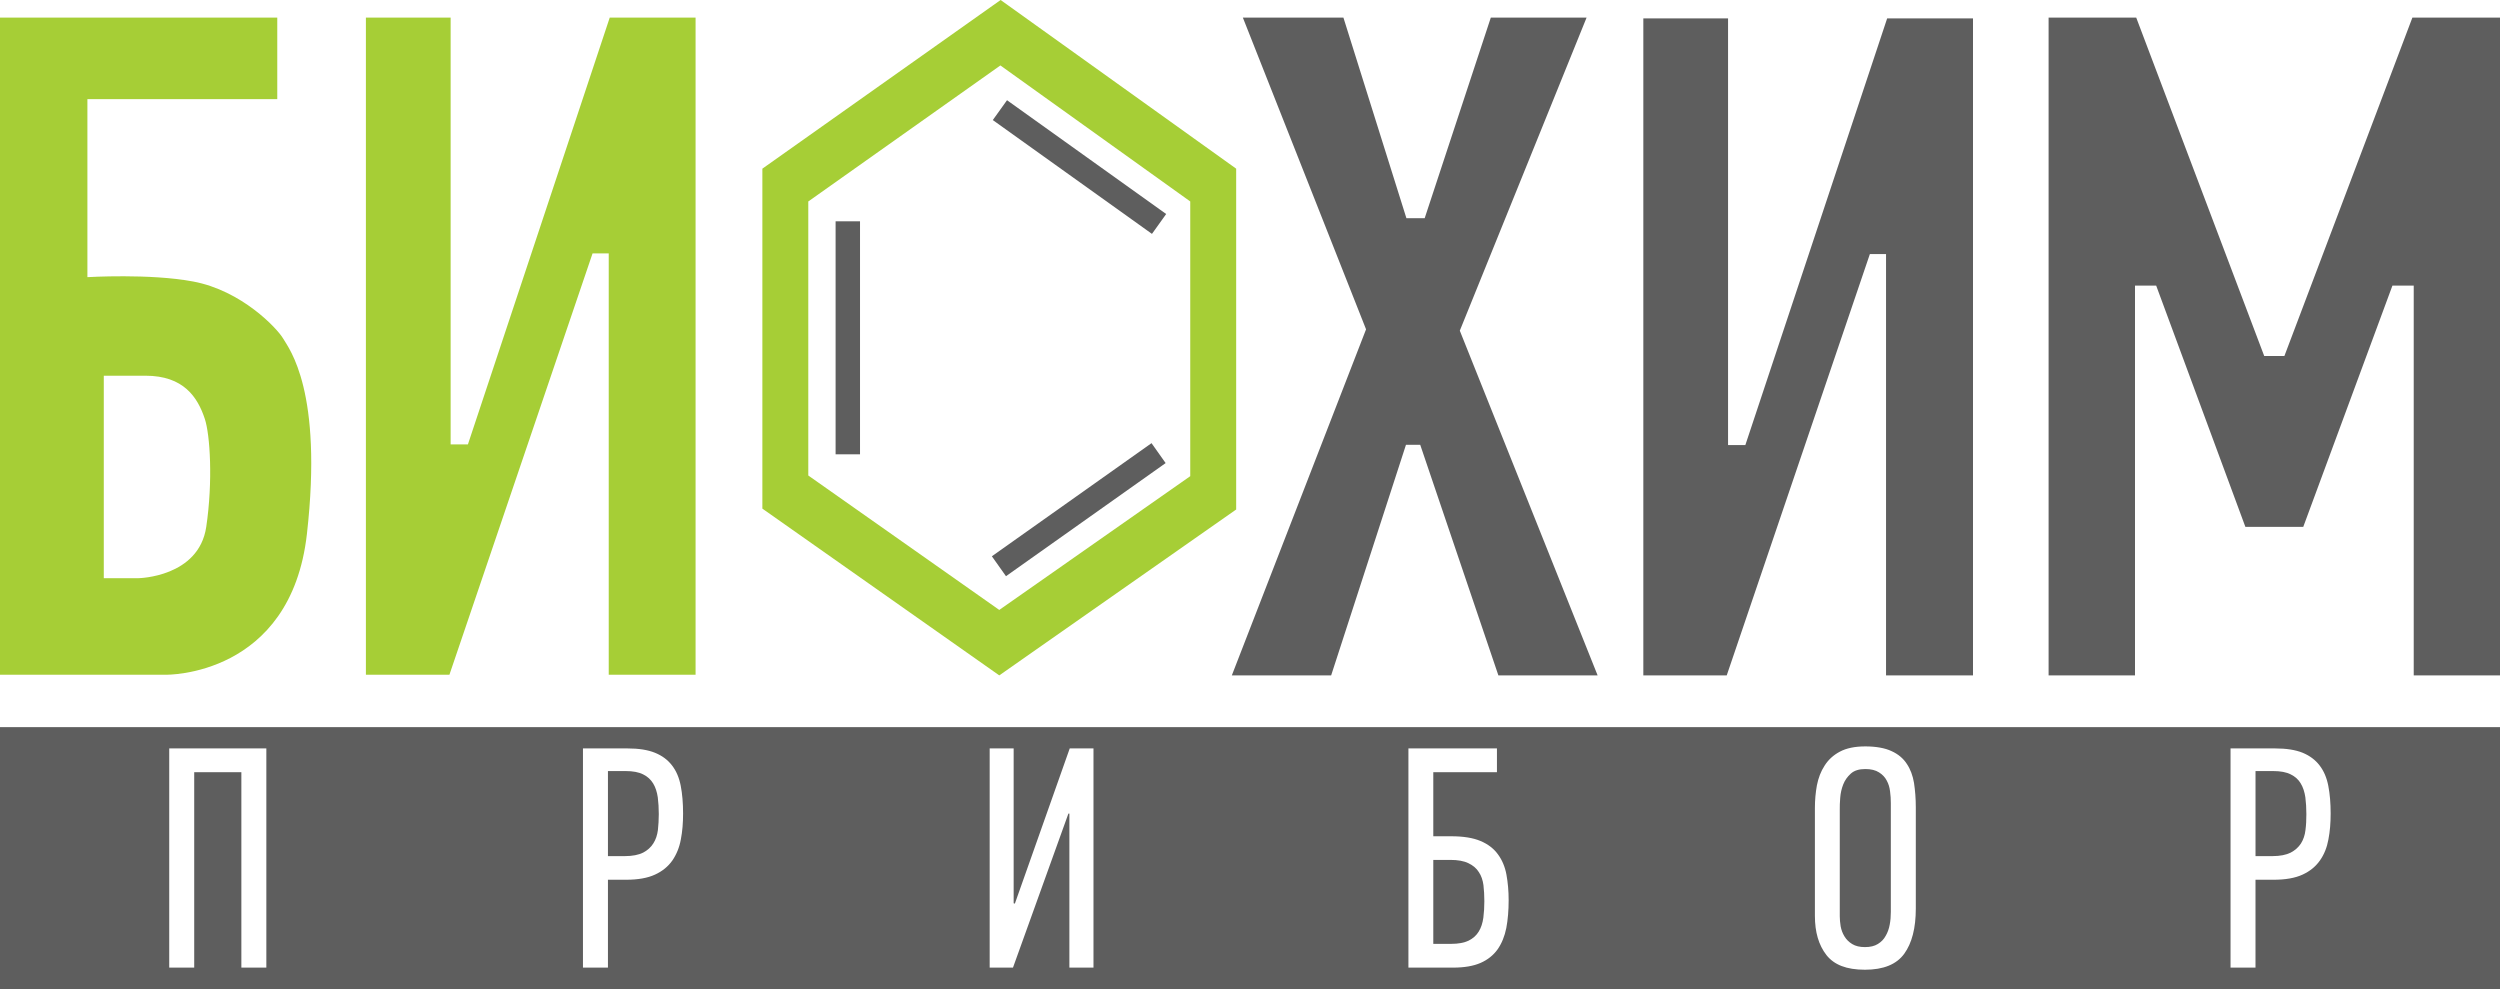 <?xml version="1.0" encoding="UTF-8"?> <svg xmlns="http://www.w3.org/2000/svg" width="130" height="52" viewBox="0 0 130 52" fill="none"><path d="M14.725 17.607C14.418 17.079 12.569 15.108 10.041 14.638C7.797 14.215 4.545 14.412 4.545 14.412V5.154H14.418V0.916H0V35.086H8.638C8.638 35.086 15.12 35.196 15.96 27.764C16.801 20.331 15.038 18.14 14.725 17.607ZM10.725 27.398C10.337 30.013 7.212 30.065 7.212 30.065H5.397V19.537H7.566C9.548 19.537 10.279 20.656 10.65 21.781C10.922 22.592 11.079 25.016 10.725 27.398Z" fill="#A6CE36"></path><path d="M19.027 0.916V35.086H23.37L30.813 13.177H31.654V35.086H36.17V0.916H31.706L24.332 23.108H23.433V0.916H19.027Z" fill="#A6CE36"></path><path d="M85.453 0.957V35.12H89.79L97.233 13.212H98.074V35.12H102.596V0.957H98.132L90.758 23.143H89.859V0.957H85.453Z" fill="#5E5E5E"></path><path d="M52.032 0L39.643 8.771V26.448L51.962 35.12L64.281 26.494V8.771L52.032 0ZM61.893 24.761L51.962 31.717L42.031 24.726V10.476L52.02 3.403L61.893 10.476V24.761Z" fill="#A6CE36"></path><path d="M44.721 11.508H43.451V23.624H44.721V11.508Z" fill="#5E5E5E"></path><path d="M60.613 24.08L59.879 23.044L51.577 28.926L52.311 29.962L60.613 24.08Z" fill="#5E5E5E"></path><path d="M59.902 12.162L60.641 11.129L52.365 5.211L51.626 6.243L59.902 12.162Z" fill="#5E5E5E"></path><path d="M64.629 0.916H69.858L73.133 11.345H74.084L77.522 0.916H82.502L75.91 17.195L83.076 35.12H77.916L73.852 23.131H73.11L69.22 35.12H64.055L71.035 17.125L64.629 0.916Z" fill="#5E5E5E"></path><path d="M130.001 0.916V35.12H125.514V14.853H124.406L119.769 27.398H116.76L112.122 14.853H111.02V35.12H106.527V0.916H111.084L117.739 18.511H118.789L125.444 0.916H130.001Z" fill="#5E5E5E"></path><path d="M0 37.81V51.428H130V37.81H0ZM13.85 50.316H12.551V40.153H10.099V50.316H8.8V38.918H13.85V50.316ZM35.404 43.648C35.329 44.066 35.178 44.431 34.964 44.744C34.744 45.057 34.442 45.306 34.059 45.48C33.671 45.66 33.167 45.747 32.546 45.747H31.613V50.316H30.314V38.918H32.633C33.213 38.918 33.688 38.993 34.059 39.144C34.431 39.295 34.726 39.515 34.947 39.805C35.167 40.089 35.318 40.443 35.399 40.866C35.48 41.283 35.52 41.764 35.52 42.303C35.52 42.785 35.486 43.231 35.404 43.648ZM56.861 50.316H55.608V42.309H55.556L52.675 50.316H51.463V38.918H52.71V46.97L52.773 46.988L55.626 38.918H56.861V50.316ZM78.328 48.257C78.241 48.692 78.09 49.057 77.876 49.365C77.656 49.672 77.36 49.91 76.989 50.072C76.618 50.234 76.142 50.316 75.563 50.316H73.238V38.918H77.841V40.153H74.531V43.486H75.47C76.09 43.486 76.595 43.567 76.983 43.73C77.372 43.892 77.673 44.124 77.888 44.419C78.108 44.715 78.259 45.069 78.334 45.475C78.409 45.886 78.45 46.327 78.45 46.808C78.45 47.341 78.409 47.828 78.328 48.257ZM99.622 47.249C99.622 48.263 99.419 49.046 99.019 49.597C98.619 50.147 97.941 50.426 96.978 50.426C96.016 50.426 95.372 50.17 94.972 49.66C94.572 49.144 94.375 48.472 94.375 47.626V42.014C94.375 41.608 94.41 41.214 94.48 40.831C94.555 40.454 94.683 40.112 94.88 39.811C95.071 39.509 95.332 39.266 95.674 39.086C96.01 38.906 96.451 38.813 96.996 38.813C97.541 38.813 98.016 38.895 98.358 39.057C98.706 39.214 98.967 39.434 99.152 39.718C99.344 40.002 99.465 40.332 99.529 40.715C99.587 41.103 99.622 41.521 99.622 41.979V47.249ZM121.078 43.648C121.003 44.066 120.858 44.431 120.637 44.744C120.417 45.057 120.116 45.306 119.733 45.48C119.344 45.66 118.84 45.747 118.22 45.747H117.286V50.316H115.988V38.918H118.307C118.892 38.918 119.368 38.993 119.739 39.144C120.104 39.295 120.4 39.515 120.62 39.805C120.84 40.089 120.991 40.443 121.072 40.866C121.153 41.283 121.194 41.764 121.194 42.303C121.194 42.785 121.159 43.231 121.078 43.648Z" fill="#5E5E5E"></path><path d="M34.257 42.333C34.257 42.628 34.239 42.906 34.211 43.167C34.176 43.428 34.1 43.66 33.973 43.857C33.851 44.054 33.671 44.217 33.44 44.338C33.202 44.454 32.889 44.518 32.495 44.518H31.613V40.095H32.529C32.912 40.095 33.219 40.153 33.445 40.269C33.671 40.379 33.845 40.541 33.967 40.744C34.089 40.947 34.164 41.185 34.205 41.463C34.239 41.735 34.257 42.025 34.257 42.333Z" fill="#5E5E5E"></path><path d="M77.186 46.86C77.186 47.162 77.169 47.452 77.134 47.724C77.094 48.002 77.018 48.24 76.897 48.437C76.775 48.64 76.601 48.797 76.369 48.913C76.143 49.023 75.836 49.081 75.453 49.081H74.531V44.715H75.418C75.812 44.715 76.131 44.773 76.363 44.889C76.601 45.005 76.781 45.156 76.902 45.353C77.03 45.544 77.105 45.77 77.14 46.031C77.169 46.292 77.186 46.565 77.186 46.86Z" fill="#5E5E5E"></path><path d="M98.323 41.758V47.417C98.323 47.648 98.306 47.869 98.265 48.083C98.225 48.304 98.155 48.495 98.056 48.663C97.964 48.837 97.83 48.976 97.651 49.086C97.477 49.196 97.251 49.249 96.978 49.249C96.706 49.249 96.485 49.196 96.317 49.092C96.143 48.988 96.01 48.854 95.912 48.692C95.813 48.53 95.749 48.356 95.714 48.17C95.685 47.985 95.668 47.805 95.668 47.643V42.1C95.668 41.938 95.668 41.729 95.691 41.486C95.709 41.242 95.761 41.011 95.848 40.79C95.935 40.57 96.068 40.385 96.242 40.228C96.422 40.066 96.671 39.99 96.996 39.99C97.291 39.99 97.529 40.048 97.709 40.164C97.888 40.274 98.022 40.419 98.109 40.587C98.201 40.755 98.259 40.941 98.283 41.15C98.312 41.358 98.323 41.561 98.323 41.758Z" fill="#5E5E5E"></path><path d="M119.931 42.333C119.931 42.628 119.919 42.906 119.884 43.167C119.855 43.428 119.774 43.66 119.652 43.857C119.525 44.054 119.345 44.217 119.113 44.338C118.876 44.454 118.563 44.518 118.168 44.518H117.287V40.095H118.203C118.586 40.095 118.893 40.153 119.119 40.269C119.345 40.379 119.525 40.541 119.641 40.744C119.763 40.947 119.838 41.185 119.879 41.463C119.913 41.735 119.931 42.025 119.931 42.333Z" fill="#5E5E5E"></path></svg> 